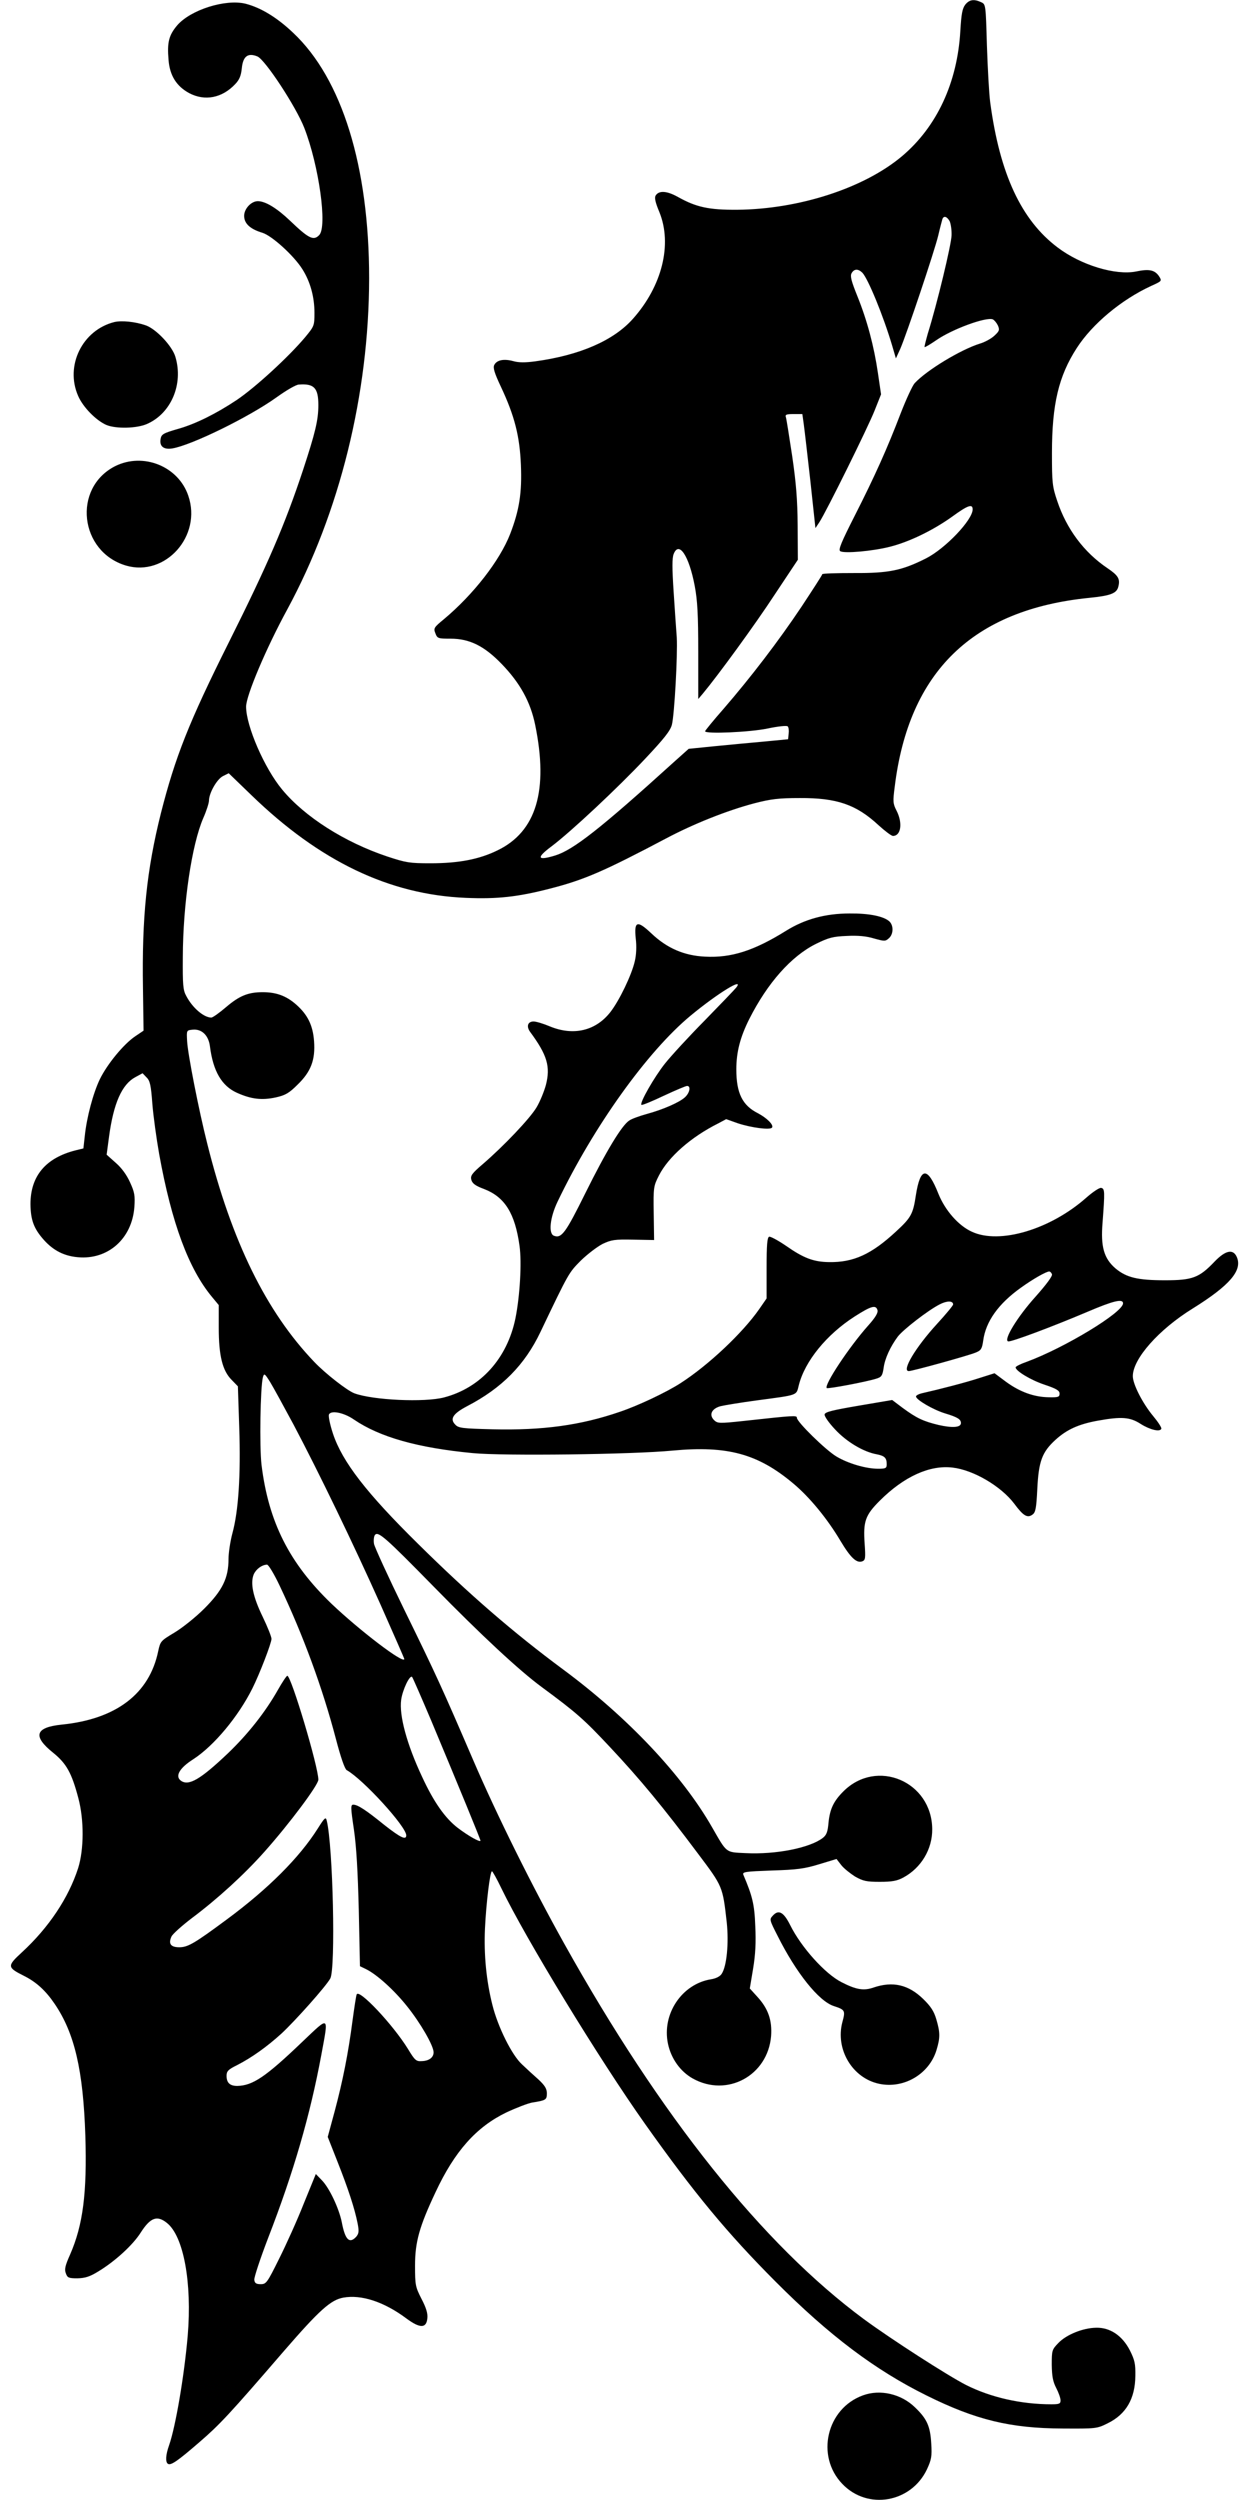  <svg version="1.0" xmlns="http://www.w3.org/2000/svg"
 width="640pt" height="1280pt" viewBox="0 0 640 1280"
 preserveAspectRatio="xMidYMid meet"><g transform="translate(0,1280) scale(0.1,-0.1)"
fill="#000000" stroke="none">
<path d="M4942 12776 c-15 -20 -20 -48 -25 -133 -15 -266 -120 -492 -299 -643
-194 -163 -526 -271 -843 -274 -145 -1 -210 13 -303 65 -57 32 -98 35 -115 8
-7 -11 -2 -35 19 -85 67 -165 14 -379 -136 -547 -99 -111 -272 -186 -499 -217
-51 -7 -85 -7 -113 1 -48 13 -84 6 -97 -19 -8 -14 0 -41 34 -113 70 -149 96
-253 102 -399 6 -143 -8 -232 -55 -354 -53 -136 -188 -310 -340 -437 -50 -41
-53 -46 -43 -71 10 -27 14 -28 78 -28 97 0 172 -37 261 -129 95 -98 148 -195
172 -312 69 -336 6 -547 -193 -643 -94 -46 -199 -66 -343 -66 -107 0 -125 3
-222 35 -218 73 -422 203 -537 342 -91 109 -185 326 -185 425 0 56 102 298
211 498 269 497 418 1102 419 1695 0 573 -139 1022 -389 1257 -83 79 -166 129
-244 149 -103 25 -281 -31 -350 -111 -42 -50 -52 -86 -44 -177 6 -80 41 -135
106 -170 80 -42 168 -25 235 46 22 23 30 43 34 81 6 62 31 81 80 61 40 -17
198 -258 240 -366 75 -193 119 -507 76 -549 -29 -30 -54 -17 -149 74 -67 64
-126 100 -165 100 -34 0 -70 -39 -70 -75 0 -40 31 -68 94 -87 48 -15 160 -116
204 -186 40 -63 62 -141 62 -223 0 -67 -1 -69 -48 -126 -85 -101 -255 -257
-350 -321 -105 -70 -210 -122 -297 -147 -80 -23 -89 -28 -93 -54 -6 -37 17
-54 60 -47 98 16 392 160 533 261 50 36 101 66 115 66 78 6 100 -17 100 -105
0 -77 -16 -142 -78 -331 -93 -281 -181 -485 -381 -885 -204 -408 -274 -586
-347 -873 -73 -291 -98 -534 -92 -898 l3 -216 -43 -29 c-59 -40 -143 -142
-181 -220 -34 -71 -67 -194 -77 -291 l-7 -63 -41 -10 c-153 -39 -230 -132
-230 -275 1 -82 17 -126 70 -185 48 -53 103 -81 173 -87 154 -14 277 95 289
257 4 58 1 76 -22 126 -17 38 -43 74 -73 100 l-47 42 12 90 c23 173 66 270
135 307 l37 20 20 -21 c18 -17 23 -40 30 -135 5 -63 21 -179 35 -258 64 -354
151 -588 271 -732 l34 -41 0 -116 c0 -143 19 -220 66 -267 l32 -33 7 -213 c8
-242 -4 -425 -35 -539 -11 -41 -20 -101 -20 -132 0 -98 -31 -161 -124 -254
-45 -45 -113 -99 -153 -123 -70 -42 -72 -44 -83 -95 -45 -218 -215 -348 -494
-376 -136 -14 -150 -59 -44 -144 68 -55 95 -103 129 -232 30 -112 29 -264 -1
-359 -49 -152 -150 -304 -288 -431 -76 -70 -76 -77 10 -120 64 -32 112 -76
158 -144 102 -150 146 -340 157 -675 9 -293 -12 -457 -78 -608 -25 -56 -30
-76 -22 -96 8 -23 14 -26 59 -26 40 1 63 8 107 35 86 52 178 136 218 200 49
76 83 89 133 49 86 -67 130 -307 107 -579 -18 -207 -62 -464 -95 -559 -18 -50
-20 -87 -6 -96 15 -9 49 14 162 112 103 89 151 140 432 466 181 209 239 261
303 273 93 17 209 -21 323 -106 70 -52 103 -52 108 0 3 25 -6 54 -30 100 -31
61 -33 70 -33 170 0 121 22 200 105 376 98 210 209 334 362 408 51 24 111 47
133 51 70 11 75 14 75 47 0 23 -10 40 -42 70 -24 21 -62 56 -85 78 -52 47
-124 192 -152 305 -31 123 -44 257 -38 390 6 129 26 295 36 294 3 0 25 -39 48
-87 124 -257 500 -874 736 -1207 251 -354 420 -558 667 -806 277 -278 510
-453 774 -584 252 -125 429 -168 696 -169 172 -1 176 -1 232 27 93 46 140 125
141 243 1 61 -3 80 -28 130 -39 76 -102 118 -173 116 -67 -1 -152 -35 -193
-78 -33 -34 -34 -38 -34 -112 1 -60 6 -86 23 -119 12 -23 22 -51 22 -63 0 -17
-6 -20 -47 -20 -155 0 -310 35 -437 99 -94 48 -383 234 -523 337 -518 383
-1041 1038 -1535 1924 -163 292 -343 654 -466 940 -158 367 -187 431 -353 770
-82 168 -151 319 -154 335 -3 17 -1 37 4 45 16 23 53 -10 302 -264 241 -246
436 -428 553 -514 179 -132 217 -166 349 -307 153 -163 273 -308 451 -546 127
-169 126 -167 147 -352 11 -107 0 -224 -26 -263 -8 -13 -29 -24 -55 -28 -149
-24 -252 -178 -220 -330 16 -76 63 -142 127 -178 176 -98 384 15 401 217 6 81
-15 141 -70 201 l-39 43 17 102 c12 73 15 134 11 218 -4 111 -15 154 -61 262
-6 15 9 17 146 22 129 4 167 9 242 32 l89 27 24 -31 c13 -17 46 -43 71 -59 41
-23 58 -27 127 -27 62 0 89 5 120 22 91 49 149 145 148 248 -2 244 -284 364
-455 193 -50 -50 -69 -90 -76 -160 -4 -47 -10 -63 -29 -78 -66 -51 -239 -86
-396 -78 -103 5 -94 -2 -171 132 -153 268 -433 564 -761 807 -258 191 -484
387 -743 643 -265 261 -389 421 -437 565 -15 45 -24 89 -21 98 9 24 76 11 128
-25 132 -90 326 -145 609 -172 156 -15 818 -7 1023 13 280 26 436 -16 617
-168 84 -70 175 -181 242 -294 52 -87 83 -116 112 -105 16 6 17 17 12 90 -8
114 3 146 77 220 124 124 256 184 373 170 107 -12 249 -96 316 -185 46 -62 67
-75 93 -56 16 11 20 31 25 132 7 141 24 188 93 251 57 52 117 80 216 98 122
22 166 19 221 -17 48 -30 99 -42 105 -24 2 6 -17 35 -42 65 -54 65 -104 163
-104 204 0 89 133 239 306 346 191 119 257 196 226 265 -19 42 -58 33 -113
-24 -79 -83 -113 -96 -254 -96 -141 0 -198 14 -254 61 -59 51 -76 111 -66 233
12 161 12 175 -7 179 -9 2 -43 -21 -76 -50 -184 -163 -445 -241 -587 -174 -68
31 -136 109 -170 193 -56 142 -93 140 -116 -8 -14 -95 -25 -114 -101 -184
-126 -117 -218 -159 -343 -157 -79 1 -130 20 -220 83 -41 28 -80 49 -87 47
-10 -4 -13 -42 -13 -160 l0 -156 -38 -55 c-85 -122 -260 -287 -403 -379 -73
-47 -217 -115 -309 -146 -203 -70 -397 -96 -652 -90 -155 4 -176 6 -192 24
-29 29 -12 56 60 94 179 93 296 212 376 380 147 308 145 303 207 366 34 33 84
71 111 85 45 21 61 24 157 22 l107 -2 -2 137 c-2 133 -1 139 27 194 48 94 163
196 303 266 l41 22 59 -21 c69 -23 168 -36 176 -22 9 14 -27 49 -72 73 -80 40
-111 103 -111 225 0 89 20 165 66 257 94 186 215 322 341 385 67 33 88 38 159
41 56 3 100 -1 139 -13 54 -15 58 -15 76 1 24 21 25 66 2 87 -30 26 -103 41
-203 40 -124 0 -230 -29 -326 -89 -164 -102 -280 -139 -414 -132 -107 5 -195
43 -275 119 -73 69 -89 63 -80 -26 5 -40 3 -84 -5 -117 -16 -70 -79 -201 -125
-260 -75 -96 -189 -123 -310 -73 -33 14 -70 25 -83 25 -30 0 -38 -25 -18 -53
88 -119 105 -178 81 -272 -9 -33 -30 -85 -48 -115 -34 -57 -168 -198 -276
-291 -55 -47 -63 -59 -58 -79 5 -19 20 -31 66 -48 106 -41 158 -125 181 -291
12 -85 2 -257 -21 -371 -42 -205 -178 -356 -366 -405 -100 -26 -362 -14 -458
21 -36 13 -149 101 -206 161 -246 257 -423 617 -548 1118 -43 170 -100 460
-103 525 -3 55 -3 55 28 58 47 5 82 -29 89 -86 16 -126 60 -202 138 -237 73
-33 128 -39 198 -24 50 11 69 22 113 66 68 66 91 126 84 222 -6 82 -33 136
-92 188 -50 44 -101 63 -171 63 -74 0 -119 -18 -187 -76 -35 -30 -69 -54 -76
-54 -38 0 -96 49 -128 110 -17 30 -19 57 -18 200 1 275 46 576 105 712 16 36
29 77 29 89 0 38 40 109 71 125 l30 15 117 -113 c349 -338 706 -509 1097 -525
162 -7 267 5 430 47 176 45 277 89 595 257 141 75 315 144 452 180 85 22 125
27 233 27 189 1 289 -33 403 -139 33 -30 66 -55 74 -55 41 0 51 66 18 130 -18
35 -19 46 -9 122 72 589 399 907 996 967 110 11 141 23 149 58 10 39 -1 57
-56 94 -120 81 -209 200 -257 344 -25 74 -27 93 -27 245 0 250 34 394 127 538
80 124 229 248 381 318 55 25 56 25 40 50 -22 32 -51 38 -117 24 -105 -21
-282 32 -402 123 -186 140 -296 376 -345 742 -6 44 -13 175 -17 292 -6 211 -6
211 -30 222 -37 17 -60 13 -81 -13z m-80 -1108 c6 -13 11 -45 10 -73 -1 -46
-74 -351 -122 -504 -10 -36 -18 -67 -16 -68 2 -2 29 14 61 36 79 55 252 119
288 106 8 -4 19 -17 26 -31 10 -23 8 -29 -18 -53 -16 -15 -49 -33 -73 -40 -97
-30 -272 -135 -335 -203 -11 -12 -43 -81 -71 -153 -70 -183 -133 -323 -235
-524 -69 -136 -86 -176 -75 -183 19 -13 167 0 256 23 98 25 218 83 316 153 81
59 106 68 106 38 0 -54 -140 -201 -239 -251 -123 -62 -190 -76 -368 -75 -90 0
-163 -2 -163 -6 0 -4 -48 -78 -106 -166 -119 -178 -260 -362 -400 -524 -52
-59 -94 -111 -94 -114 0 -15 230 -5 320 14 52 11 98 16 103 11 5 -5 7 -21 5
-37 l-3 -29 -125 -12 c-69 -6 -183 -17 -255 -24 l-129 -13 -76 -68 c-375 -340
-514 -449 -607 -478 -92 -28 -99 -13 -20 46 100 75 343 303 481 450 94 100
128 142 136 173 13 50 30 357 25 448 -3 37 -10 142 -16 233 -8 121 -8 173 0
193 27 70 79 -9 108 -163 14 -74 18 -148 18 -337 l0 -242 23 27 c79 95 268
354 368 507 l119 179 -1 176 c-1 133 -8 218 -28 355 -15 99 -29 188 -32 198
-5 14 1 17 39 17 l45 0 7 -50 c4 -28 19 -159 34 -292 l26 -242 20 30 c35 53
250 488 283 572 l33 83 -16 109 c-20 137 -55 269 -105 393 -31 77 -38 103 -30
118 13 23 33 24 55 3 29 -30 107 -219 153 -374 l19 -65 22 48 c32 73 176 502
195 582 9 39 19 76 21 83 7 19 23 14 37 -10z m-1093 -3925 c-8 -10 -80 -85
-161 -168 -81 -82 -172 -181 -203 -220 -55 -69 -131 -202 -121 -212 3 -3 54
18 113 46 60 28 114 51 121 51 20 0 14 -35 -11 -58 -28 -26 -112 -63 -197 -86
-36 -10 -75 -24 -88 -33 -38 -24 -118 -156 -225 -372 -101 -204 -122 -233
-161 -218 -29 11 -20 94 19 175 184 384 459 768 681 952 139 115 278 200 233
143z m1617 -1467 c4 -9 -29 -53 -84 -115 -93 -103 -166 -223 -140 -229 17 -3
223 74 407 152 131 56 181 68 181 43 0 -47 -300 -228 -492 -299 -32 -11 -58
-24 -58 -29 0 -18 77 -65 149 -89 60 -20 76 -30 76 -45 0 -18 -7 -20 -55 -19
-77 1 -149 28 -219 79 l-59 44 -79 -25 c-67 -22 -198 -56 -295 -78 -16 -4 -28
-11 -28 -16 0 -17 90 -69 150 -87 63 -19 80 -30 80 -49 0 -23 -43 -26 -114
-10 -79 19 -113 35 -185 88 l-53 40 -171 -29 c-134 -23 -173 -32 -175 -45 -2
-9 22 -43 53 -76 59 -64 146 -116 214 -128 40 -8 51 -18 51 -51 0 -20 -5 -23
-43 -23 -64 0 -155 27 -215 63 -55 33 -202 177 -202 198 0 13 -14 12 -270 -16
-129 -14 -136 -13 -154 4 -27 27 -13 58 32 71 20 5 105 19 187 30 217 29 201
24 215 78 31 123 142 259 285 351 86 55 110 62 118 32 3 -13 -12 -38 -48 -78
-98 -110 -227 -305 -212 -320 6 -5 203 32 253 48 27 8 32 15 38 54 6 49 35
111 73 162 28 36 153 133 213 164 38 20 70 20 70 0 0 -5 -37 -50 -83 -100
-109 -119 -182 -241 -144 -241 19 0 305 79 343 95 27 11 32 19 38 61 13 98 78
189 193 271 64 46 130 83 145 83 5 0 11 -6 14 -14z m-3883 -770 c130 -246 306
-610 446 -923 66 -149 121 -274 121 -277 0 -29 -229 146 -373 283 -216 208
-322 418 -358 711 -11 94 -6 398 7 448 6 22 9 21 37 -24 16 -26 70 -125 120
-218z m-72 -823 c122 -257 220 -524 289 -787 24 -92 45 -153 55 -159 84 -47
305 -289 305 -334 0 -26 -29 -12 -112 53 -96 78 -137 104 -159 104 -14 0 -14
-13 3 -127 13 -89 20 -216 25 -414 l6 -286 31 -15 c55 -27 143 -106 210 -190
69 -86 136 -202 136 -236 0 -26 -23 -44 -61 -45 -28 -2 -35 4 -70 62 -77 125
-253 312 -263 279 -3 -7 -12 -67 -21 -133 -22 -169 -50 -309 -91 -463 l-36
-133 50 -127 c55 -139 88 -240 103 -316 8 -41 6 -52 -7 -68 -35 -38 -57 -16
-74 74 -14 70 -63 175 -102 215 l-31 32 -62 -152 c-33 -84 -90 -210 -126 -282
-61 -123 -66 -130 -94 -130 -23 0 -31 5 -33 22 -2 11 30 108 71 215 131 338
215 629 272 936 38 206 44 202 -97 68 -189 -181 -254 -224 -333 -226 -38 0
-55 16 -55 52 0 23 8 32 53 54 76 39 153 94 228 162 72 67 228 242 250 282 28
50 14 678 -18 808 -5 21 -10 17 -46 -40 -94 -149 -254 -309 -465 -465 -166
-123 -200 -143 -244 -143 -44 0 -57 18 -40 55 6 13 53 55 104 94 131 98 268
223 372 340 129 145 276 342 276 369 0 66 -139 532 -159 532 -4 0 -26 -33 -48
-72 -65 -115 -154 -227 -255 -324 -142 -135 -202 -170 -242 -141 -31 23 -7 65
64 110 106 69 230 218 302 362 37 74 98 232 98 254 0 11 -20 61 -45 113 -50
103 -64 172 -46 217 12 27 41 49 68 50 7 1 36 -47 64 -106z m777 -693 c143
-342 252 -607 252 -614 0 -11 -62 24 -116 65 -65 50 -123 132 -183 262 -78
166 -118 314 -107 394 7 51 44 129 56 117 4 -5 48 -106 98 -224z"/>
<path d="M585 11151 c-163 -41 -253 -223 -185 -378 25 -58 92 -126 145 -149
49 -20 154 -18 207 5 124 54 188 204 146 344 -16 55 -98 142 -151 161 -54 19
-124 26 -162 17z"/>
<path d="M589 10413 c-219 -112 -182 -439 57 -509 201 -58 389 152 318 358
-51 151 -231 223 -375 151z"/>
<path d="M3956 2991 c-17 -18 -16 -22 25 -102 95 -190 211 -335 288 -360 58
-19 60 -23 44 -82 -37 -139 51 -287 188 -316 127 -27 257 50 294 173 19 63 19
89 -1 157 -12 41 -28 66 -67 104 -76 74 -156 92 -254 59 -51 -18 -90 -11 -164
27 -84 42 -207 179 -263 292 -34 68 -60 82 -90 48z"/>
<path d="M4419 536 c-187 -67 -244 -311 -106 -454 129 -135 352 -96 433 75 23
50 26 66 22 132 -5 89 -22 127 -84 186 -70 68 -177 93 -265 61z"/>
</g>
</svg>
